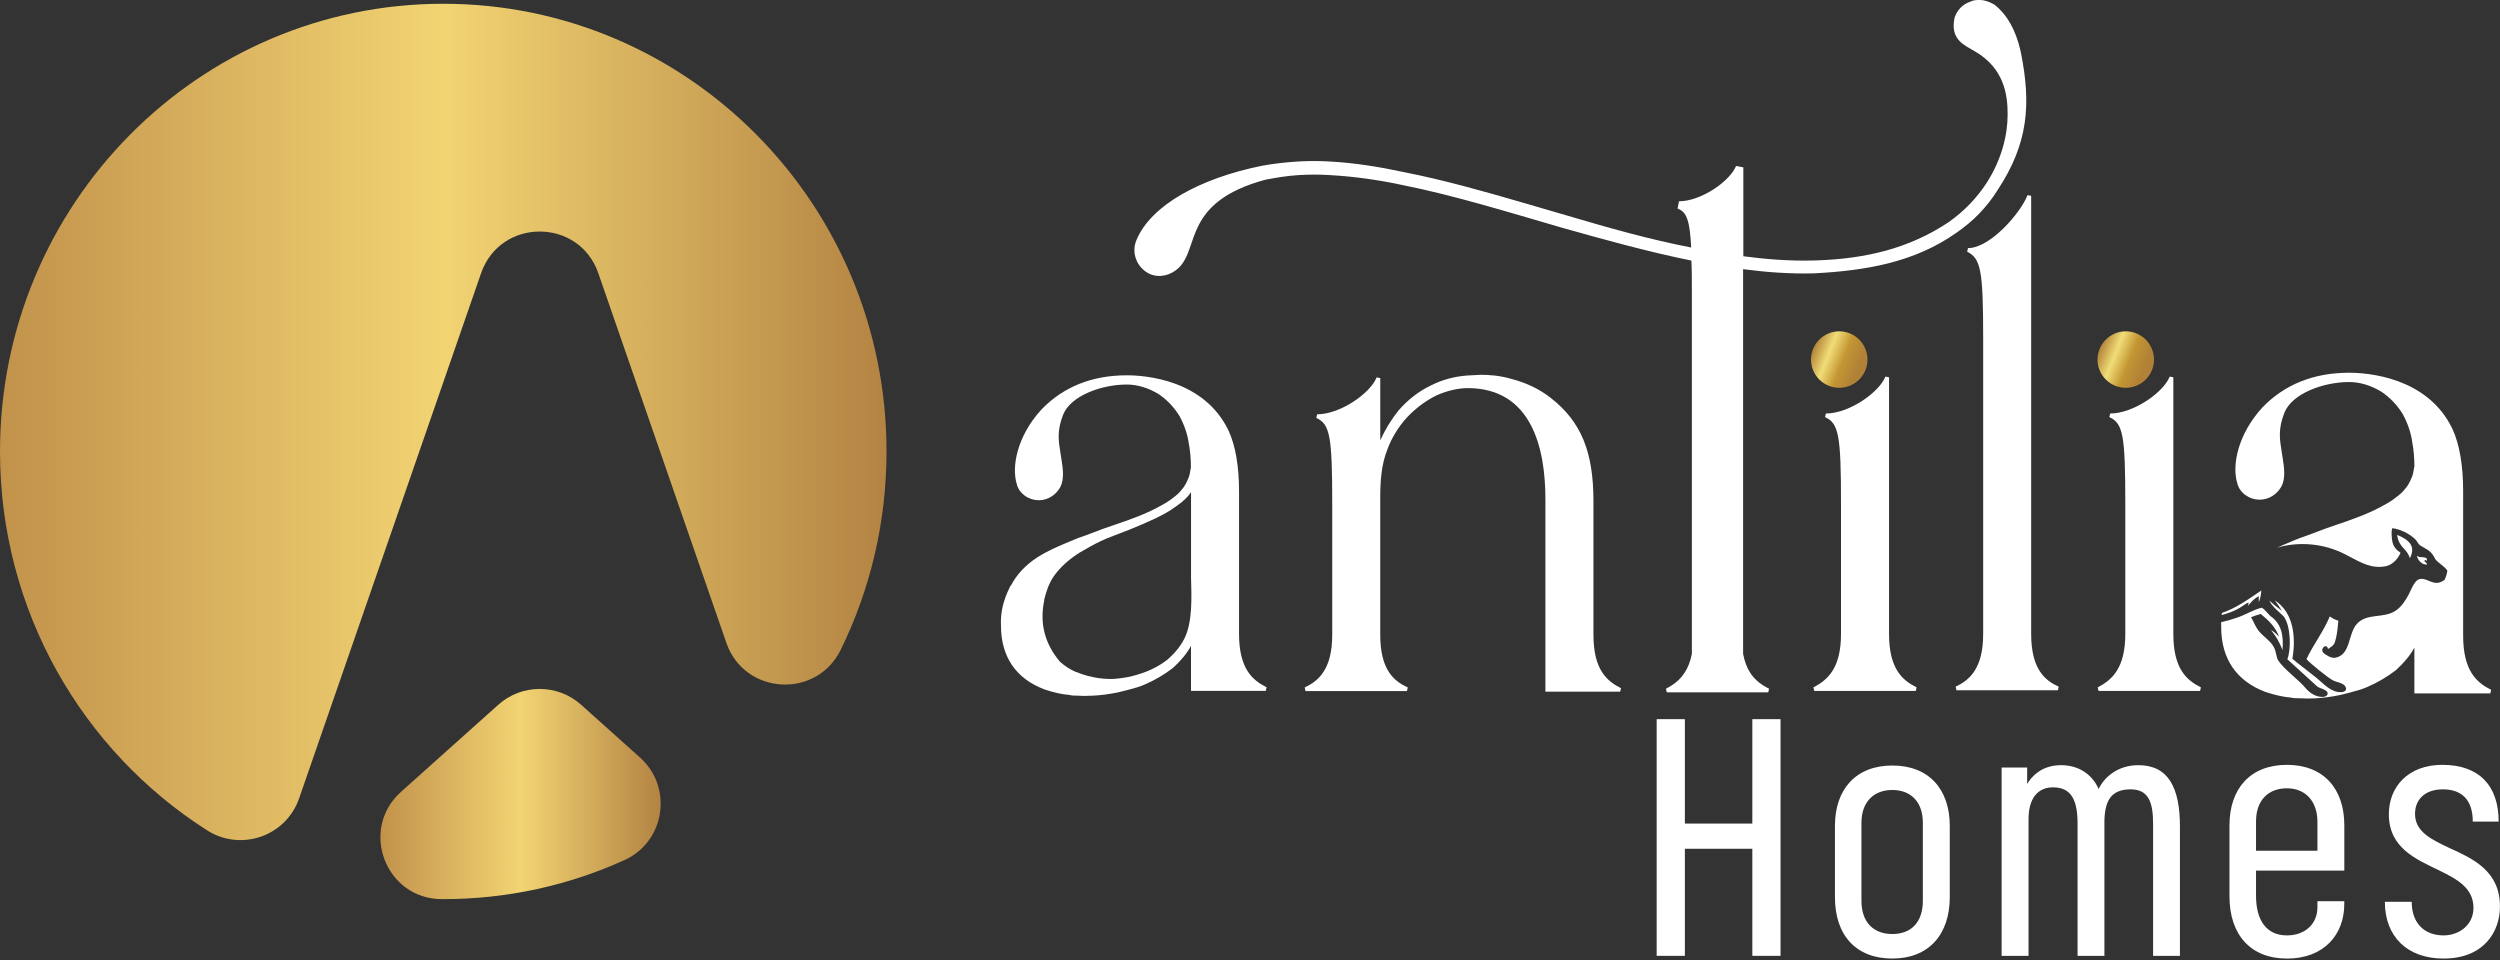 <svg xmlns="http://www.w3.org/2000/svg" width="664" height="255" viewBox="0 0 664 255" fill="none"><rect x="0" y="0" width="664" height="255" fill="#333333" stroke="none"/><path d="M649.02 254.591C639.3 254.591 633.42 248.701 633.42 239.521H640.55C640.55 245.141 643.85 248.441 649.02 248.441C653.12 248.441 656.95 245.681 656.95 241.131C656.95 235.871 652.67 233.551 647.94 231.231C641.7 228.201 634.48 225.251 634.48 216.251C634.48 208.941 639.65 203.141 648.66 203.141C658.47 203.141 663.64 208.671 663.64 218.211H656.77C656.77 212.241 653.65 209.651 648.83 209.651C644.01 209.651 641.43 212.411 641.43 216.161C641.43 220.891 645.71 222.941 650.61 225.251C656.85 228.101 663.99 231.311 663.99 240.771C663.99 247.551 659.62 254.591 649.01 254.591H649.02Z" fill="#ffffff"></path><path d="M607.4 254.591C597.68 254.591 592.15 248.171 592.15 238.091V219.191C592.15 209.471 597.68 203.141 607.4 203.141C617.12 203.141 622.65 209.471 622.65 219.191V231.231H599.2V237.921C599.2 244.431 601.96 248.441 607.4 248.441C612.22 248.441 615.51 245.411 615.51 240.951V239.351H622.64V240.151C622.64 248.091 617.38 254.601 607.39 254.601L607.4 254.591ZM599.19 225.961H615.51V218.291C615.51 212.671 612.21 209.371 607.4 209.371C602.59 209.371 599.2 212.401 599.2 218.201V225.961H599.19Z" fill="#ffffff"></path><path d="M531.63 253.87V203.85H538.41V208.22C539.48 206.44 542.07 203.23 547.42 203.23C551.79 203.23 555.53 205.37 557.41 209.56C558.84 206.44 562.49 203.23 567.93 203.23C575.87 203.23 578.99 209.11 578.99 219.55V253.88H571.86V218.75C571.86 212.86 570.52 209.65 565.88 209.65C560.71 209.65 558.93 212.68 558.93 218.48V253.88H551.8V218.75C551.8 212.6 550.2 209.12 545.29 209.12C541.28 209.12 538.78 211.97 538.78 217.59V253.88H531.65L531.63 253.87Z" fill="#ffffff"></path><path d="M502.61 254.59C492.89 254.59 487.36 248.35 487.36 238.27V219.37C487.36 209.65 492.89 203.32 502.61 203.32C512.33 203.32 517.86 209.65 517.86 219.37V238.27C517.86 248.34 512.15 254.59 502.61 254.59ZM494.4 239.25C494.4 245.05 497.7 248.08 502.6 248.08C507.5 248.08 510.71 245.05 510.71 239.25V218.56C510.71 212.85 507.41 209.82 502.6 209.82C497.79 209.82 494.4 212.85 494.4 218.56V239.25Z" fill="#ffffff"></path><path d="M440.01 253.87V191.01H447.5V218.74H465.42V191.01H472.91V253.87H465.42V225.43H447.5V253.87H440.01Z" fill="#ffffff"></path><path d="M594.79 161.49C593.33 162.34 591.73 162.93 590.07 163.35C590.09 163.17 590.12 162.98 590.15 162.8C593.76 161.54 596.72 159.51 600.6 156.83C600.57 157.92 600.33 158.94 599.95 159.96L599.91 158.33C598.56 159.13 598.04 159.77 597.04 160.93C597.13 160.66 597.24 160.4 597.22 160.11L597.14 160.04C596.76 160.13 595.3 161.21 594.79 161.49Z" fill="#ffffff"></path><path d="M640.1 148.19H640.03C639.29 145.63 637.22 145.58 636.68 142.17L636.74 142.09C639.59 143.28 641.76 144.9 640.1 148.19Z" fill="#ffffff"></path><path d="M644.28 149.11L644.35 148.78L644.27 148.71C644.09 148.75 644.06 148.77 643.93 148.9C643.91 149.33 644.48 149.39 644.6 149.77V149.92C643.42 150.13 641.99 148.72 641.97 147.58C642.15 147.7 642.38 147.89 642.59 147.94C643.3 148.03 645.29 147.86 644.33 149.11H644.28Z" fill="#ffffff"></path><path d="M661.65 183.22L661.43 184.17H641.26V172C640.17 174.02 638.58 175.97 636.39 177.97C634.02 179.8 631.45 181.3 628.71 182.48C627.38 183.07 626.07 183.42 624.92 183.73C624.62 183.81 624.33 183.89 624.06 183.97L623.15 184.2C622.04 184.48 620.99 184.75 619.94 184.9C617.6 185.31 615.24 185.53 613 185.53C612.26 185.53 611.54 185.5 610.83 185.46C609.91 185.45 609.15 185.46 608.35 185.26C606.41 185.1 604.21 184.61 601.7 183.78C594.01 180.9 589.95 174.95 589.95 166.58C589.93 166.14 589.92 165.69 589.94 165.25C591.36 164.94 592.72 164.55 593.98 164.1C596.29 163.38 598.36 161.98 600.71 161.4C601.63 161.93 602.23 162.88 602.99 163.6C606.13 165.74 606.52 169.1 606.23 172.65C605.45 170.58 604.56 169.07 603.17 167.34C603.98 167.79 604.67 168.42 605.32 169.08C604.21 166.33 602.69 164.93 600.46 163.07C599.59 163.31 598.72 163.58 597.89 163.93C598.58 165.16 599.1 166.59 600.01 167.68C601.1 168.99 602.6 169.93 603.59 171.32C604.53 172.63 604.43 173.89 604.99 175.27C606.58 177.79 610.62 180.56 612.56 182.98C613.63 184.13 615.06 185.06 616.69 185.1C617.34 185.16 618.35 184.84 618.22 184.02C617.98 183.15 616.23 182.87 615.53 182.39C612.86 179.98 610.18 177.54 607.52 175.1C608.6 172.3 608.39 166.17 606.56 163.74C605.23 162.36 603.58 161.28 602.71 159.51C603.78 160.49 604.92 161.36 606.07 162.24C605.47 161.29 604.88 160.35 604.2 159.46C609.32 162.78 609.8 169.5 608.86 174.98C610.11 176.05 613.14 178.34 614.45 179.41C616.5 180.89 618.29 183.28 620.85 183.77C621.56 183.88 622.99 183.98 623.13 183C622.98 181.31 620.73 181.35 619.54 180.65C618.25 179.97 613.55 176.17 612.6 175.06C614.43 171.15 617.15 167.72 618.79 163.71C619.5 164.25 620.21 164.61 621.07 164.86C620.92 166.36 620.8 167.87 620.47 169.35C620.06 171.2 619.85 171.39 618.31 172.37C618.01 170.69 616.17 172.24 617 173.28C617.6 173.97 619.17 174.82 620.12 174.72C624.41 174.03 623.55 168.48 625.96 165.73C628.73 162.69 633.06 164.39 636.31 162.18C637.82 161.15 638.87 159.55 639.71 157.96C640.37 156.74 641.03 154.77 642.19 153.98C644.55 152.84 646.22 156.29 649.26 154.03C649.66 153.25 649.91 152.4 650.02 151.53C649.17 150.33 647.73 149.66 646.83 148.53C645.67 146.15 644.79 146.12 642.76 144.84C642.24 144.45 642 143.76 641.55 143.29C640 141.76 637.52 140.53 635.4 140.29C635.05 140.89 635.25 143.04 635.4 143.77C635.68 145.21 636.4 146.01 637.58 146.81C636.74 148.83 634.98 150.45 632.72 150.52C628.99 150.91 625.97 148.75 622.78 147.18C617.29 144.37 610.69 143.73 604.81 145.46C606.03 144.89 607.27 144.38 608.48 143.88C608.83 143.7 609.21 143.56 609.6 143.41C609.95 143.28 610.3 143.15 610.65 142.98C612.32 142.41 613.74 141.87 615.54 141.19L617.69 140.38C618.57 140.07 619.56 139.73 620.58 139.38C622.6 138.69 624.69 137.98 626.5 137.26C629.12 136.28 631.69 135.06 634.16 133.62C635.42 132.9 636.33 132.16 637.22 131.45C638.1 130.76 638.82 129.86 639.34 129.16C640.03 128.12 640.38 127.26 640.75 126.34C640.94 125.75 641.02 125.21 641.1 124.73C641.15 124.4 641.19 124.12 641.27 123.87C641.26 121.68 641.05 119.23 640.72 117.61C640.38 115.04 639.53 112.5 638.2 110.03C636.72 107.63 634.9 105.69 632.65 104.14C629.87 102.4 626.84 101.47 623.93 101.47C617.08 101.47 608.78 104.51 606.74 109.61C605.04 113.93 605.48 116.63 605.98 119.77C606.06 120.27 606.15 120.77 606.22 121.3L606.29 121.73C606.65 124.04 607.1 126.91 605.99 129.13C604.78 131.35 602.57 132.71 600.21 132.71C597.33 132.71 594.81 130.86 594.21 128.3C592.79 123.67 594.29 115.4 600.94 108.17C606.83 102.08 614.56 99 623.92 99C628.7 99 644.8 100.08 651.4 113.99C653.24 117.99 654.21 123.66 654.21 130.37V168.78C654.21 178.2 657.79 181.29 661.65 183.22Z" fill="#ffffff"></path><path d="M584.33 183.51H557.38L557.15 182.57C560.96 180.58 564.48 177.48 564.48 168.37V133.66C564.48 115.65 563.89 112.44 560.25 110.79L560.46 109.83C566.58 109.83 574.56 104.3 576.28 100.02L577.24 100.21V168.37C577.24 177.63 580.76 180.67 584.56 182.57L584.34 183.52L584.33 183.51Z" fill="#ffffff"></path><path d="M564.6 103C568.742 103 572.1 99.642 572.1 95.5C572.1 91.358 568.742 88 564.6 88C560.457 88 557.1 91.358 557.1 95.5C557.1 99.642 560.457 103 564.6 103Z" fill="url(#paint0_linear_8703_8583)"></path><path d="M546.58 183.33H519.63L519.42 182.38C523.04 180.66 526.73 177.65 526.73 168.37V89.91C526.73 71.91 526.14 68.68 522.48 66.85L522.7 65.9C528.6 65.9 536.71 56.52 538.51 51.83L539.48 52.01V168.37C539.48 177.79 543.17 180.74 546.79 182.38L546.58 183.34V183.33Z" fill="#ffffff"></path><path d="M508.82 183.51H481.87L481.64 182.57C485.45 180.58 488.97 177.48 488.97 168.37V133.66C488.97 115.65 488.38 112.44 484.74 110.79L484.95 109.83C491.07 109.83 499.05 104.3 500.77 100.02L501.73 100.21V168.37C501.73 177.63 505.25 180.67 509.05 182.57L508.83 183.52L508.82 183.51Z" fill="#ffffff"></path><path d="M488.5 103C492.642 103 496 99.642 496 95.5C496 91.358 492.642 88 488.5 88C484.358 88 481 91.358 481 95.5C481 99.642 484.358 103 488.5 103Z" fill="url(#paint1_linear_8703_8583)"></path><path d="M525.77 1.73612e-05C527.08 1.73612e-05 528.32 0.44 529.66 1.2L529.73 1.24L529.79 1.29C533.38 4.16 535.4 8.33 536.54 13.06L536.76 14.01C538.11 20.79 538.62 26.81 537.75 32.71C536.88 38.62 534.62 44.34 530.54 50.52C527.79 54.92 524.12 58.77 519.54 61.88C508.41 69.72 495.49 71.88 481.86 72.6H481.85H481.84C475.38 72.77 469.09 72.3 462.97 71.49V173.68C463.36 175.72 463.99 177.31 464.78 178.57C466.12 180.7 467.93 181.96 469.87 182.93L469.65 183.88H442.7L442.47 182.94C444.33 181.97 446.14 180.71 447.5 178.57C448.3 177.31 448.96 175.72 449.36 173.68V77.5C449.36 74.27 449.36 71.52 449.23 69.21C437.82 66.89 426.43 63.74 415.24 60.59C399.84 56.11 385.96 51.84 372.61 49.17C366.05 47.75 359.49 46.86 353.28 46.51C350.46 46.33 347.64 46.33 344.83 46.51C341.87 46.68 338.9 47.2 336.06 47.74C325.05 50.72 320.75 55.29 318.49 59.58C317.33 61.79 316.69 63.93 315.97 65.97C315.27 67.95 314.46 69.88 312.92 71.27C310.91 73.08 307.99 73.97 305.22 72.69H305.21L305.2 72.68C301.88 71.02 300.4 67.06 301.87 63.7C303.78 59.14 307.95 55.07 313.68 51.73C319.43 48.38 326.82 45.71 335.3 44H335.31H335.32C338.39 43.46 341.47 43.1 344.55 42.91L345.65 42.85C348.22 42.73 350.89 42.75 353.43 42.91C359.93 43.27 366.59 44.35 373.23 45.79C383.46 47.81 393.89 50.74 404.94 53.96L416.21 57.25C427.23 60.52 438.21 63.61 449.18 65.74C448.99 62.09 448.69 59.77 448.15 58.22C447.86 57.38 447.52 56.81 447.12 56.39C446.72 55.97 446.23 55.65 445.56 55.38L445.94 53.46C448.81 53.46 452.19 52.17 455.12 50.29C458.06 48.39 460.32 46.03 461.1 44.08L463.03 44.45V68.06C469.15 68.88 475.41 69.35 481.66 69.19L482.87 69.15C495.33 68.68 506.87 66.13 517.57 59C521.75 56.04 525.06 52.55 527.67 48.55C531.67 42.28 533.23 35.86 533.23 30.33C533.23 25.26 532.36 18.23 524.61 13.68C523.92 13.27 523.07 12.82 522.38 12.39C521.65 11.94 520.93 11.42 520.33 10.76C519.07 9.36 518.55 7.49 519.13 4.74V4.69L519.16 4.64C519.77 2.8 521.21 1.12 523.31 0.45C524.18 -0.01 525.09 1.73612e-05 525.77 1.73612e-05Z" fill="#ffffff"></path><path d="M430.32 183.711H410.46V132.591C410.46 119.131 406.88 103.081 389.79 103.081C387.3 103.081 384.27 103.791 381.49 105.031C378.57 106.491 375.94 108.461 373.69 110.881C371.51 113.231 369.68 116.191 368.55 119.211C366.82 123.431 366.59 128.161 366.59 132.231V168.571C366.59 177.991 370.28 180.941 373.9 182.581L373.69 183.541H346.74L346.53 182.591C350.15 180.871 353.84 177.861 353.84 168.581V133.871C353.84 115.861 353.25 112.661 349.61 111.001L349.82 110.041C355.94 110.041 363.92 104.511 365.64 100.231L366.6 100.421V116.931C367.94 114.011 369.61 111.281 371.5 108.961C374.04 106.061 376.95 103.831 380.18 102.311C383.15 100.831 386.29 99.981 389.76 99.731C389.76 99.731 392.83 99.551 393.23 99.551C395.33 99.551 398.18 99.681 401.51 100.661C405.48 101.701 408.85 103.331 411.81 105.631C419.91 111.931 423.22 119.901 423.22 133.141V168.581C423.22 177.841 426.74 180.881 430.54 182.781L430.32 183.731V183.711Z" fill="#ffffff"></path><path d="M288.55 184.84C287.82 184.84 287.11 184.82 286.41 184.77C285.5 184.77 284.75 184.77 283.97 184.57C282.07 184.42 279.9 183.94 277.42 183.11C269.85 180.27 265.86 174.42 265.86 166.18C265.69 162.77 266.44 159.5 268.23 155.9C268.27 155.73 268.38 155.57 268.54 155.47C270.02 152.59 272.43 150.03 275.5 148.04C278.17 146.32 281.21 145.02 284.08 143.84C284.42 143.67 284.8 143.52 285.18 143.38C285.53 143.25 285.87 143.12 286.22 142.95C287.86 142.4 289.25 141.87 291.01 141.2L293.14 140.39C294.01 140.08 294.98 139.75 295.99 139.41C297.98 138.73 300.03 138.03 301.81 137.32C304.38 136.36 306.91 135.15 309.34 133.74C310.58 133.03 311.48 132.31 312.35 131.61C313.21 130.92 313.91 130.04 314.43 129.35C315.11 128.33 315.45 127.47 315.81 126.57C316 126 316.08 125.47 316.15 124.99C316.2 124.67 316.24 124.39 316.31 124.14C316.31 121.99 316.1 119.58 315.78 117.99C315.44 115.47 314.61 112.97 313.3 110.54C311.85 108.18 310.06 106.28 307.85 104.75C305.11 103.04 302.13 102.13 299.27 102.13C292.54 102.13 284.37 105.12 282.37 110.13C280.7 114.38 281.13 117.04 281.63 120.12C281.71 120.61 281.79 121.11 281.86 121.63L281.93 122.05C282.29 124.32 282.73 127.15 281.64 129.33C280.45 131.51 278.27 132.86 275.95 132.86C273.11 132.86 270.63 131.03 270.04 128.51C268.65 123.95 270.12 115.81 276.67 108.7C282.48 102.71 290.08 99.68 299.29 99.68C303.99 99.68 319.83 100.74 326.33 114.43C328.16 118.43 329.09 123.85 329.09 130.55V168.34C329.09 177.6 332.61 180.64 336.41 182.54L336.19 183.49H316.33V171.54C315.26 173.52 313.7 175.43 311.56 177.39C309.22 179.19 306.69 180.67 304 181.82C302.69 182.4 301.4 182.75 300.27 183.05C299.97 183.13 299.69 183.21 299.42 183.28L298.54 183.5C297.44 183.78 296.41 184.05 295.38 184.19C293.07 184.6 290.75 184.81 288.55 184.81V184.84ZM277.36 159.21V159.43C276.06 165.52 277.48 171.03 281.58 175.81C282.95 176.98 284.16 177.77 285.56 178.39C285.88 178.46 286.22 178.61 286.55 178.75C286.86 178.88 287.15 179 287.47 179.09C289.2 179.67 291.9 180.34 295.13 180.34C296.18 180.34 297.45 180.16 298.68 179.98C299.91 179.81 301.34 179.45 302.93 178.92C305.33 178.18 307.78 176.93 309.84 175.38C311.93 173.64 313.53 171.69 314.58 169.59C316.71 165.33 316.51 158.98 316.34 153.38V130.7C315.8 131.57 314.97 132.45 313.72 133.49C312.79 134.23 311.68 134.97 310.6 135.69C308.33 137.09 305.95 138.13 303.2 139.33L302.74 139.53C300.87 140.35 298.92 141.09 297.05 141.81C296.02 142.2 295.01 142.59 294.04 142.97C291.88 143.9 289.95 144.89 287.78 146.19C287.05 146.56 286.54 146.9 286 147.26C283.54 148.9 281.52 150.8 279.97 152.93C278.47 155.1 277.93 157.08 277.41 159L277.35 159.21H277.36Z" fill="#ffffff"></path><path fill-rule="evenodd" clip-rule="evenodd" d="M117.73 1C182.75 1 235.46 54.24 235.46 119.91C235.46 138.83 231.08 156.71 223.3 172.58C216.85 185.74 197.72 184.59 192.92 170.73L158.92 72.58C153.8 57.8 132.9 57.8 127.77 72.58L79.45 212.04C75.96 222.11 64 226.26 55.01 220.54C21.96 199.5 0 162.29 0 119.91C0 54.24 52.71 1 117.73 1Z" fill="url(#paint2_linear_8703_8583)"></path><path d="M165.83 228.46C176.65 223.56 178.84 209.12 169.98 201.19L154.34 187.18C148.08 181.58 138.61 181.58 132.35 187.18L106.51 210.31C95.36 220.29 102.38 238.77 117.34 238.81H117.72C134.86 238.81 151.14 235.11 165.83 228.45V228.46Z" fill="url(#paint3_linear_8703_8583)"></path><defs><linearGradient id="paint0_linear_8703_8583" x1="557.18" y1="92.55" x2="569.66" y2="97.51" gradientUnits="userSpaceOnUse"><stop stop-color="#AB7931"></stop><stop offset="0.36" stop-color="#F1DD77"></stop><stop offset="0.67" stop-color="#C39633"></stop><stop offset="1" stop-color="#B18137"></stop></linearGradient><linearGradient id="paint1_linear_8703_8583" x1="481.08" y1="92.55" x2="493.56" y2="97.51" gradientUnits="userSpaceOnUse"><stop stop-color="#AB7931"></stop><stop offset="0.36" stop-color="#F1DD77"></stop><stop offset="0.67" stop-color="#C39633"></stop><stop offset="1" stop-color="#B18137"></stop></linearGradient><linearGradient id="paint2_linear_8703_8583" x1="235.46" y1="112.07" x2="0" y2="112.07" gradientUnits="userSpaceOnUse"><stop stop-color="#B38343"></stop><stop offset="0.25" stop-color="#D3AC5B"></stop><stop offset="0.5" stop-color="#F2D473"></stop><stop offset="0.75" stop-color="#DAB35F"></stop><stop offset="1" stop-color="#C2924B"></stop></linearGradient><linearGradient id="paint3_linear_8703_8583" x1="175.48" y1="210.9" x2="101.04" y2="210.9" gradientUnits="userSpaceOnUse"><stop stop-color="#B38343"></stop><stop offset="0.25" stop-color="#D3AC5B"></stop><stop offset="0.5" stop-color="#F2D473"></stop><stop offset="0.75" stop-color="#DAB35F"></stop><stop offset="1" stop-color="#C2924B"></stop></linearGradient></defs></svg>